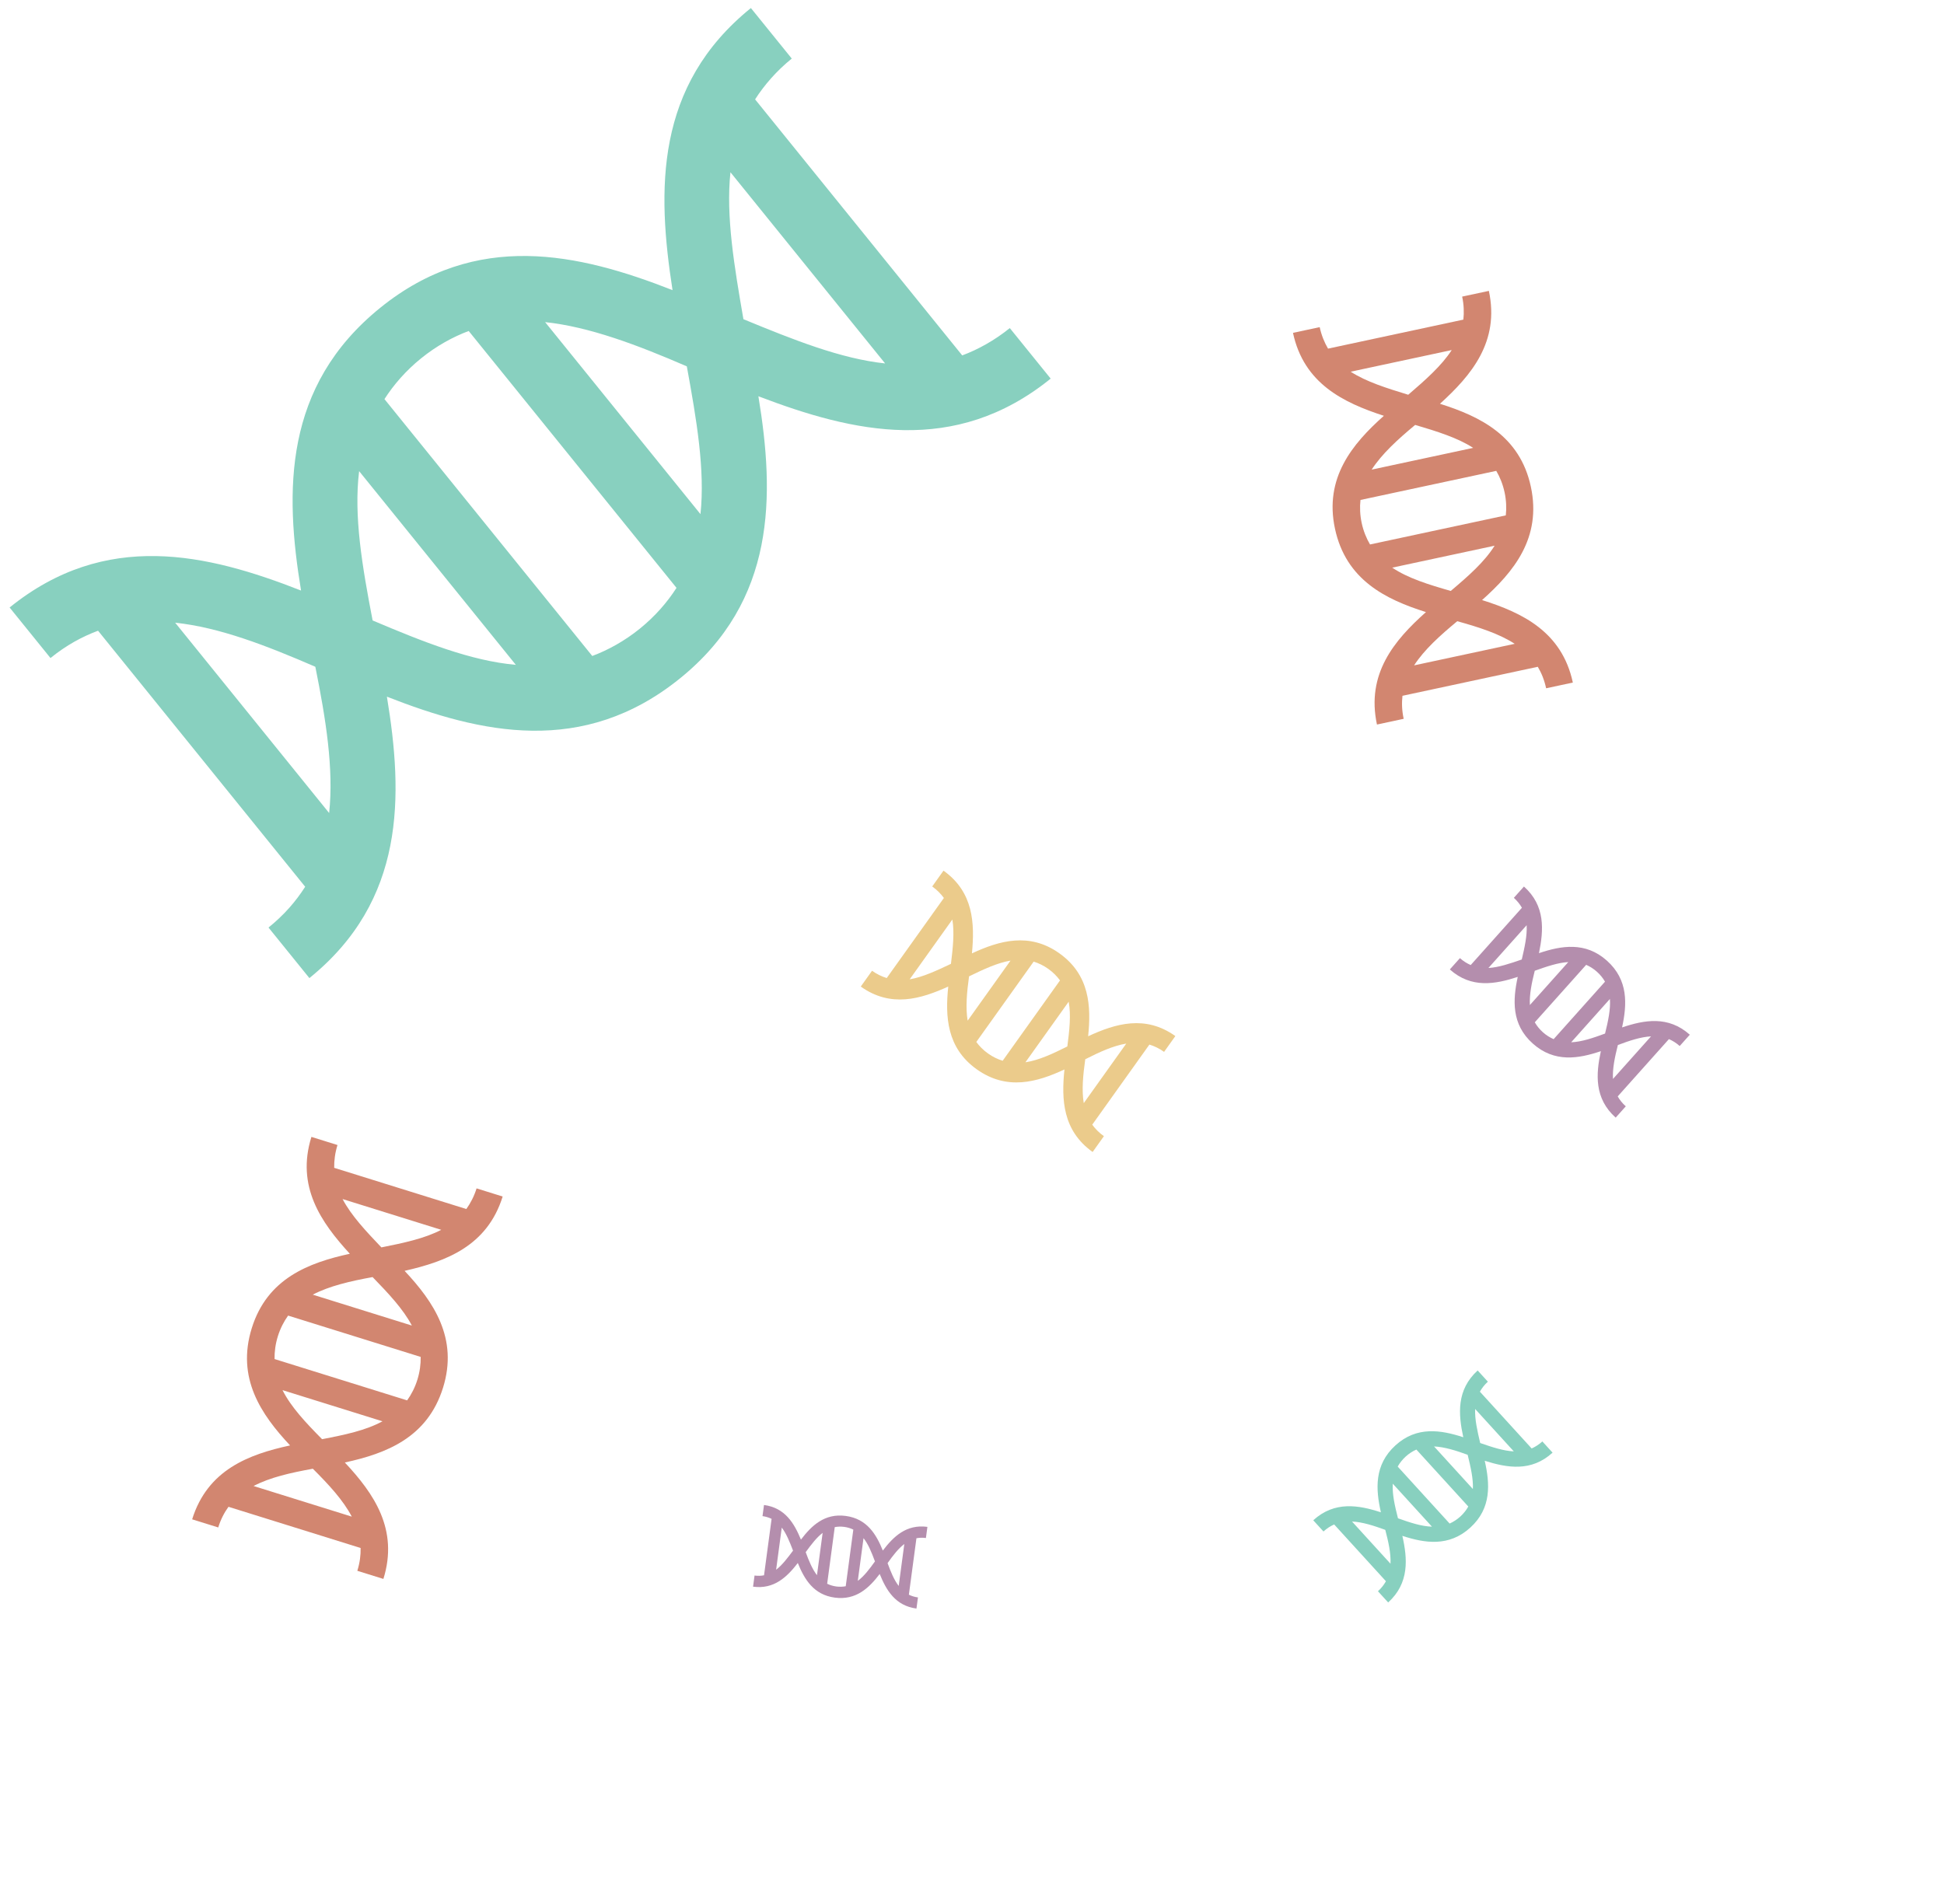 <?xml version="1.0" encoding="UTF-8" standalone="no"?>
<svg
   width="1810"
   height="1773"
   xml:space="preserve"
   overflow="hidden"
   version="1.1"
   id="svg128"
   xmlns="http://www.w3.org/2000/svg"
   xmlns:svg="http://www.w3.org/2000/svg"><defs
     id="defs68"><clipPath
       id="clip0"><rect
         x="-128"
         y="-128"
         width="1810"
         height="1773"
         id="rect2" /></clipPath><clipPath
       id="clip1"><path
         d="M 625.386,-124.421 1234.38,628.509 481.447,1237.5 -127.544,484.57 Z"
         fill-rule="nonzero"
         clip-rule="nonzero"
         id="path5" /></clipPath><clipPath
       id="clip2"><path
         d="M 625.386,-124.421 1234.38,628.509 481.447,1237.5 -127.544,484.57 Z"
         fill-rule="evenodd"
         clip-rule="evenodd"
         id="path8" /></clipPath><clipPath
       id="clip3"><path
         d="M 625.386,-124.421 1234.38,628.509 481.447,1237.5 -127.544,484.57 Z"
         fill-rule="evenodd"
         clip-rule="evenodd"
         id="path11" /></clipPath><clipPath
       id="clip4"><path
         d="m 1152.36,413.869 397.91,-85.289 85.29,397.909 -397.91,85.289 z"
         fill-rule="nonzero"
         clip-rule="nonzero"
         id="path14" /></clipPath><clipPath
       id="clip5"><path
         d="m 1152.36,413.869 397.91,-85.289 85.29,397.909 -397.91,85.289 z"
         fill-rule="evenodd"
         clip-rule="evenodd"
         id="path17" /></clipPath><clipPath
       id="clip6"><path
         d="m 1152.36,413.869 397.91,-85.289 85.29,397.909 -397.91,85.289 z"
         fill-rule="evenodd"
         clip-rule="evenodd"
         id="path20" /></clipPath><clipPath
       id="clip7"><path
         d="m 249.592,1107.11 388.501,121.13 -121.131,388.5 -388.501,-121.13 z"
         fill-rule="nonzero"
         clip-rule="nonzero"
         id="path23" /></clipPath><clipPath
       id="clip8"><path
         d="m 249.592,1107.11 388.501,121.13 -121.131,388.5 -388.501,-121.13 z"
         fill-rule="evenodd"
         clip-rule="evenodd"
         id="path26" /></clipPath><clipPath
       id="clip9"><path
         d="m 249.592,1107.11 388.501,121.13 -121.131,388.5 -388.501,-121.13 z"
         fill-rule="evenodd"
         clip-rule="evenodd"
         id="path29" /></clipPath><clipPath
       id="clip10"><path
         d="M 805.929,1072.88 973.983,837.378 1209.49,1005.43 1041.44,1240.94 Z"
         fill-rule="nonzero"
         clip-rule="nonzero"
         id="path32" /></clipPath><clipPath
       id="clip11"><path
         d="M 805.929,1072.88 973.983,837.378 1209.49,1005.43 1041.44,1240.94 Z"
         fill-rule="evenodd"
         clip-rule="evenodd"
         id="path35" /></clipPath><clipPath
       id="clip12"><path
         d="M 805.929,1072.88 973.983,837.378 1209.49,1005.43 1041.44,1240.94 Z"
         fill-rule="evenodd"
         clip-rule="evenodd"
         id="path38" /></clipPath><clipPath
       id="clip13"><path
         d="m 1361.92,1039.51 150.55,-168.458 168.46,150.548 -150.55,168.46 z"
         fill-rule="nonzero"
         clip-rule="nonzero"
         id="path41" /></clipPath><clipPath
       id="clip14"><path
         d="m 1361.92,1039.51 150.55,-168.458 168.46,150.548 -150.55,168.46 z"
         fill-rule="evenodd"
         clip-rule="evenodd"
         id="path44" /></clipPath><clipPath
       id="clip15"><path
         d="m 1361.92,1039.51 150.55,-168.458 168.46,150.548 -150.55,168.46 z"
         fill-rule="evenodd"
         clip-rule="evenodd"
         id="path47" /></clipPath><clipPath
       id="clip16"><path
         d="m 1401.36,1322.04 152.18,166.98 -166.98,152.19 -152.18,-166.98 z"
         fill-rule="nonzero"
         clip-rule="nonzero"
         id="path50" /></clipPath><clipPath
       id="clip17"><path
         d="m 1401.36,1322.04 152.18,166.98 -166.98,152.19 -152.18,-166.98 z"
         fill-rule="evenodd"
         clip-rule="evenodd"
         id="path53" /></clipPath><clipPath
       id="clip18"><path
         d="m 1401.36,1322.04 152.18,166.98 -166.98,152.19 -152.18,-166.98 z"
         fill-rule="evenodd"
         clip-rule="evenodd"
         id="path56" /></clipPath><clipPath
       id="clip19"><path
         d="M 748.026,1618.97 770.261,1453 936.235,1475.23 914,1641.21 Z"
         fill-rule="nonzero"
         clip-rule="nonzero"
         id="path59" /></clipPath><clipPath
       id="clip20"><path
         d="M 748.026,1618.97 770.261,1453 936.235,1475.23 914,1641.21 Z"
         fill-rule="evenodd"
         clip-rule="evenodd"
         id="path62" /></clipPath><clipPath
       id="clip21"><path
         d="M 748.026,1618.97 770.261,1453 936.235,1475.23 914,1641.21 Z"
         fill-rule="evenodd"
         clip-rule="evenodd"
         id="path65" /></clipPath></defs><g
     clip-path="url(#clip0)"
     transform="translate(-59.818,-97.381)"
     id="g126"><g
       clip-path="url(#clip1)"
       id="g76"><g
         clip-path="url(#clip2)"
         id="g74"><g
           clip-path="url(#clip3)"
           id="g72"><path
             d="m 692.977,729.086 c 89.41,-72.318 88.257,-169.987 72.951,-262.696 88.246,33.713 182.731,55.893 272.142,-16.425 l -38.06,-47.058 c -14.119,11.419 -29.356,19.85 -44.292,25.444 L 762.871,189.923 c 8.593,-13.437 20.023,-26.574 34.14,-37.993 L 758.949,104.872 C 669.539,177.19 671.477,274.224 685.998,367.568 598.537,333.22 503.267,311.675 413.856,383.993 323.661,456.945 324.815,554.614 340.121,647.323 252.659,612.975 158.174,590.796 68.763,663.114 l 38.062,47.058 c 14.902,-12.053 29.354,-19.85 44.29,-25.444 l 192.847,238.428 c -8.592,13.437 -19.238,25.939 -34.14,37.992 l 38.062,47.062 c 89.41,-72.321 87.473,-169.356 72.167,-262.065 87.461,34.348 182.731,55.893 272.926,-17.059 z M 451.918,431.051 c 14.118,-11.419 29.354,-19.85 44.29,-25.444 L 689.69,644.819 c -8.593,13.437 -20.023,26.574 -34.141,37.993 -14.117,11.419 -29.353,19.85 -44.29,25.444 L 417.778,469.044 c 8.593,-13.437 20.023,-26.574 34.14,-37.993 z M 739.919,257.788 883.92,435.825 C 842.778,431.477 798.73,413.911 751.995,394.626 743.541,345.677 735.57,298.93 739.919,257.788 Z m -40.622,180.759 c 9.089,49.735 17.059,96.481 12.71,137.623 L 567.372,397.349 c 41.142,4.348 85.974,21.28 131.925,41.198 z M 353.42,718.302 c 9.873,49.1 17.208,95.063 12.86,136.204 L 222.914,677.254 c 41.141,4.348 84.555,21.13 130.506,41.048 z m 53.332,-43.136 C 397.029,624.647 389.059,577.901 394.191,536.125 L 540.095,716.514 C 498.17,712.8 454.122,695.234 406.752,675.166 Z"
             fill="#88d0bf"
             fill-rule="nonzero"
             fill-opacity="1"
             id="path70" /></g></g></g><g
       clip-path="url(#clip4)"
       id="g84"><g
         clip-path="url(#clip5)"
         id="g82"><g
           clip-path="url(#clip6)"
           id="g80"><path
             d="m 1485.15,550.633 c -10.13,-47.251 -46.96,-65.368 -84.62,-77.239 29.4,-26.677 55.66,-57.884 45.53,-105.135 l -24.87,5.33 c 1.6,7.461 1.86,14.774 1.12,21.435 l -126,27.009 c -3.41,-5.773 -6.16,-12.553 -7.76,-20.014 l -24.87,5.331 c 10.13,47.251 46.87,64.954 84.62,77.239 -29.48,26.262 -55.65,57.884 -45.53,105.135 10.22,47.667 47.05,65.784 84.71,77.654 -29.48,26.263 -55.74,57.47 -45.62,104.721 l 24.87,-5.33 c -1.68,-7.876 -1.86,-14.774 -1.12,-21.436 l 126,-27.008 c 3.41,5.773 6.07,12.139 7.76,20.014 l 24.87,-5.331 c -10.13,-47.251 -46.87,-64.954 -84.53,-76.824 29.48,-26.263 55.65,-57.884 45.44,-105.551 z m -157.51,33.761 c -1.6,-7.461 -1.86,-14.774 -1.12,-21.435 l 126.42,-27.097 c 3.4,5.773 6.15,12.552 7.75,20.013 1.6,7.461 1.87,14.774 1.13,21.435 l -126.42,27.097 c -3.4,-5.773 -6.16,-12.552 -7.76,-20.013 z m -10.25,-140.868 94.09,-20.167 c -9.44,14.596 -24.39,27.772 -40.5,41.629 -19.96,-6.128 -38.99,-12.018 -53.59,-21.462 z m 60.05,49.558 c 20.37,6.039 39.4,11.929 54,21.373 l -94.5,20.256 c 9.44,-14.596 24.3,-28.187 40.5,-41.629 z m 39.18,182.789 c 20.28,5.625 38.9,11.604 53.5,21.048 l -93.68,20.078 c 9.45,-14.596 23.98,-27.683 40.18,-41.126 z m -6.05,-28.185 c -20.78,-5.95 -39.82,-11.84 -54.5,-21.698 l 95.33,-20.434 c -9.36,15.011 -24.31,28.187 -40.83,42.132 z"
             fill="#d28670"
             fill-rule="nonzero"
             fill-opacity="1"
             id="path78" /></g></g></g><g
       clip-path="url(#clip7)"
       id="g92"><g
         clip-path="url(#clip8)"
         id="g90"><g
           clip-path="url(#clip9)"
           id="g88"><path
             d="m 472.309,1389.68 c 14.384,-46.13 -8.802,-80 -35.777,-108.84 38.71,-8.8 76.91,-23.09 91.295,-69.22 l -24.282,-7.57 c -2.271,7.28 -5.63,13.78 -9.546,19.22 l -123.025,-38.36 c -0.131,-6.7 0.8,-13.96 3.071,-21.24 l -24.281,-7.57 c -14.384,46.13 8.927,79.6 35.777,108.84 -38.584,8.4 -76.911,23.09 -91.295,69.22 -14.511,46.54 8.675,80.41 35.65,109.25 -38.583,8.39 -76.784,22.68 -91.169,68.82 l 24.282,7.57 c 2.397,-7.69 5.63,-13.79 9.546,-19.23 l 123.025,38.36 c 0.131,6.7 -0.674,13.55 -3.071,21.24 l 24.281,7.57 c 14.385,-46.13 -8.927,-79.6 -35.903,-108.43 38.584,-8.4 76.911,-23.09 91.422,-69.63 z m -153.782,-47.95 c 2.271,-7.28 5.63,-13.78 9.546,-19.22 l 123.43,38.48 c 0.131,6.7 -0.8,13.96 -3.071,21.25 -2.271,7.28 -5.63,13.78 -9.546,19.22 l -123.43,-38.48 c -0.131,-6.7 0.8,-13.96 3.071,-21.25 z m 60.254,-127.74 91.865,28.64 c -15.396,8.08 -34.89,12.21 -55.724,16.37 -14.374,-15.13 -28.064,-29.61 -36.141,-45.01 z m 27.965,72.66 c 14.778,15.26 28.468,29.74 36.545,45.14 l -92.269,-28.77 c 15.395,-8.08 35.016,-12.61 55.724,-16.37 z m -55.644,178.47 c 14.904,14.86 28.189,29.21 36.266,44.61 l -91.459,-28.52 c 15.395,-8.08 34.484,-12.34 55.193,-16.09 z m 8.58,-27.52 c -15.183,-15.39 -28.873,-29.87 -36.824,-45.67 l 93.079,29.02 c -15.522,8.48 -35.016,12.61 -56.255,16.65 z"
             fill="#d28670"
             fill-rule="nonzero"
             fill-opacity="1"
             id="path86" /></g></g></g><g
       clip-path="url(#clip10)"
       id="g100"><g
         clip-path="url(#clip11)"
         id="g98"><g
           clip-path="url(#clip12)"
           id="g96"><path
             d="m 1046.22,985.188 c -27.96,-19.957 -55.988,-11.816 -81.452,0.002 2.649,-28.098 1.479,-57.071 -26.487,-77.027 l -10.503,14.719 c 4.415,3.151 8.061,6.863 10.865,10.716 l -53.217,74.572 c -4.555,-1.39 -9.25,-3.63 -13.666,-6.79 l -10.503,14.72 c 27.966,19.96 55.744,11.64 81.454,0 -2.895,27.92 -1.48,57.07 26.486,77.03 28.212,20.13 56.233,11.99 81.703,0.17 -2.9,27.92 -1.73,56.9 26.24,76.85 l 10.5,-14.72 c -4.66,-3.32 -8.06,-6.86 -10.86,-10.71 l 53.21,-74.58 c 4.56,1.4 9.01,3.46 13.67,6.79 l 10.5,-14.72 c -27.96,-19.95 -55.74,-11.64 -81.21,0.18 2.9,-27.92 1.48,-57.07 -26.73,-77.202 z m -66.52,93.222 c -4.415,-3.15 -8.061,-6.86 -10.865,-10.72 l 53.395,-74.819 c 4.55,1.399 9.25,3.639 13.66,6.79 4.42,3.149 8.06,6.859 10.87,10.719 l -53.393,74.82 c -4.555,-1.4 -9.251,-3.64 -13.667,-6.79 z m -72.902,-69.05 39.737,-55.692 c 2.038,12.191 0.503,26.276 -1.312,41.271 -13.415,6.351 -26.235,12.381 -38.425,14.421 z m 55.282,-2.76 c 13.59,-6.6 26.41,-12.627 38.6,-14.665 l -39.912,55.935 c -2.038,-12.19 -0.748,-26.45 1.312,-41.27 z m 108.19,77.2 c 13.34,-6.77 25.98,-12.56 38.18,-14.6 l -39.57,55.45 c -2.03,-12.19 -0.67,-26.03 1.39,-40.85 z m -16.69,-11.91 c -13.76,6.84 -26.58,12.87 -39.02,14.74 l 40.27,-56.43 c 2.28,12.37 0.74,26.45 -1.25,41.69 z"
             fill="#ebcb8b"
             fill-rule="nonzero"
             fill-opacity="1"
             id="path94" /></g></g></g><g
       clip-path="url(#clip13)"
       id="g108"><g
         clip-path="url(#clip14)"
         id="g106"><g
           clip-path="url(#clip15)"
           id="g104"><path
             d="M 1555.93,991.952 C 1535.92,974.073 1513.48,978 1492.7,985 c 4.46,-21.585 6.02,-44.174 -13.98,-62.052 l -9.41,10.529 c 3.16,2.823 5.67,6.015 7.52,9.245 l -47.68,53.344 c -3.41,-1.475 -6.87,-3.614 -10.03,-6.437 l -9.41,10.531 c 20.01,17.88 42.28,13.79 63.23,6.95 -4.63,21.43 -6.02,44.17 13.98,62.05 20.18,18.04 42.63,14.11 63.41,7.11 -4.64,21.43 -6.2,44.02 13.8,61.89 l 9.41,-10.52 c -3.33,-2.98 -5.67,-6.02 -7.52,-9.25 l 47.68,-53.34 c 3.41,1.47 6.69,3.45 10.03,6.43 l 9.41,-10.53 c -20.01,-17.87 -42.28,-13.79 -63.05,-6.79 4.63,-21.43 6.02,-44.17 -14.16,-62.208 z m -59.6,66.678 c -3.15,-2.82 -5.67,-6.01 -7.52,-9.24 l 47.84,-53.523 c 3.41,1.475 6.87,3.615 10.02,6.433 3.16,2.83 5.68,6.02 7.52,9.25 l -47.83,53.52 c -3.41,-1.48 -6.87,-3.61 -10.03,-6.44 z m -50.69,-59.822 35.6,-39.833 c 0.54,9.637 -1.85,20.438 -4.54,31.923 -10.96,3.781 -21.42,7.369 -31.06,7.91 z m 43.15,2.582 c 11.11,-3.961 21.57,-7.548 31.21,-8.089 l -35.75,40.009 c -0.55,-9.64 1.67,-20.6 4.54,-31.92 z m 77.38,69.16 c 10.94,-4.12 21.25,-7.53 30.88,-8.07 l -35.44,39.66 c -0.54,-9.64 1.7,-20.27 4.56,-31.59 z m -11.93,-10.67 c -11.27,4.14 -21.73,7.72 -31.55,8.11 l 36.07,-40.36 c 0.72,9.79 -1.67,20.59 -4.52,32.25 z"
             fill="#b48ead"
             fill-rule="nonzero"
             fill-opacity="1"
             id="path102" /></g></g></g><g
       clip-path="url(#clip16)"
       id="g116"><g
         clip-path="url(#clip17)"
         id="g114"><g
           clip-path="url(#clip18)"
           id="g112"><path
             d="m 1428.84,1519.89 c 19.83,-18.07 18.21,-40.8 13.37,-62.18 21.02,6.63 43.33,10.5 63.16,-7.57 l -9.51,-10.44 c -3.13,2.86 -6.56,5.03 -9.97,6.54 l -48.19,-52.88 c 1.82,-3.25 4.3,-6.47 7.43,-9.32 l -9.51,-10.44 c -19.83,18.08 -18.05,40.65 -13.38,62.19 -20.84,-6.8 -43.33,-10.51 -63.16,7.57 -20,18.23 -18.39,40.96 -13.55,62.34 -20.84,-6.8 -43.15,-10.66 -62.98,7.41 l 9.51,10.44 c 3.31,-3.02 6.57,-5.03 9.97,-6.54 l 48.19,52.88 c -1.82,3.25 -4.12,6.3 -7.43,9.32 l 9.51,10.43 c 19.83,-18.07 18.05,-40.64 13.21,-62.02 20.84,6.79 43.32,10.5 63.33,-7.73 z m -60.24,-66.1 c 3.13,-2.85 6.56,-5.02 9.96,-6.53 l 48.35,53.05 c -1.81,3.25 -4.3,6.46 -7.43,9.32 -3.13,2.85 -6.56,5.02 -9.96,6.53 l -48.35,-53.05 c 1.81,-3.25 4.3,-6.46 7.43,-9.32 z m 64.69,-44.31 35.98,39.48 c -9.64,-0.44 -20.14,-3.93 -31.29,-7.78 -2.64,-11.28 -5.14,-22.06 -4.69,-31.7 z m -6.98,42.66 c 2.8,11.46 5.3,22.23 4.86,31.87 l -36.15,-39.65 c 9.64,0.44 20.32,3.77 31.29,7.78 z m -76.7,69.91 c 2.97,11.3 5.31,21.9 4.86,31.54 l -35.82,-39.31 c 9.64,0.45 19.98,3.76 30.96,7.77 z m 11.82,-10.78 c -2.96,-11.63 -5.45,-22.41 -4.83,-32.21 l 36.46,40 c -9.82,-0.28 -20.32,-3.77 -31.63,-7.79 z"
             fill="#88d0bf"
             fill-rule="nonzero"
             fill-opacity="1"
             id="path110" /></g></g></g><g
       clip-path="url(#clip19)"
       id="g124"><g
         clip-path="url(#clip20)"
         id="g122"><g
           clip-path="url(#clip21)"
           id="g120"><path
             d="m 847.226,1509.07 c -19.71,-2.64 -31.843,9.11 -41.672,22.05 -6.25,-15.1 -14.69,-29.6 -34.4,-32.24 l -1.389,10.37 c 3.112,0.42 5.981,1.33 8.459,2.54 l -7.041,52.56 c -2.709,0.52 -5.718,0.64 -8.83,0.22 l -1.39,10.38 c 19.71,2.64 31.671,-9.13 41.672,-22.05 6.077,15.07 14.69,29.6 34.4,32.24 19.882,2.66 32.016,-9.09 41.845,-22.03 6.077,15.07 14.517,29.58 34.226,32.22 l 1.39,-10.37 c -3.285,-0.44 -5.982,-1.33 -8.459,-2.54 l 7.041,-52.56 c 2.709,-0.52 5.545,-0.67 8.829,-0.23 l 1.39,-10.37 c -19.709,-2.64 -31.67,9.13 -41.499,22.07 -6.077,-15.07 -14.69,-29.6 -34.572,-32.26 z m -8.802,65.7 c -3.112,-0.42 -5.981,-1.33 -8.459,-2.55 l 7.065,-52.73 c 2.709,-0.51 5.717,-0.64 8.829,-0.22 3.112,0.42 5.982,1.33 8.459,2.54 l -7.064,52.73 c -2.709,0.52 -5.718,0.64 -8.83,0.23 z m -55.988,-15.6 5.258,-39.25 c 4.342,5.69 7.369,13.31 10.499,21.47 -5.145,6.88 -10.071,13.44 -15.757,17.78 z m 27.537,-16.37 c 5.168,-7.06 10.094,-13.61 15.78,-17.95 l -5.281,39.41 c -4.342,-5.68 -7.542,-13.32 -10.499,-21.46 z m 76.244,10.21 c 4.996,-7.07 9.899,-13.46 15.584,-17.8 l -5.234,39.07 c -4.343,-5.68 -7.393,-13.13 -10.35,-21.27 z m -11.756,-1.58 c -5.192,7.23 -10.118,13.78 -15.976,18.1 l 5.327,-39.76 c 4.515,5.71 7.542,13.33 10.649,21.66 z"
             fill="#b48ead"
             fill-rule="nonzero"
             fill-opacity="1"
             id="path118" /></g></g></g></g></svg>

